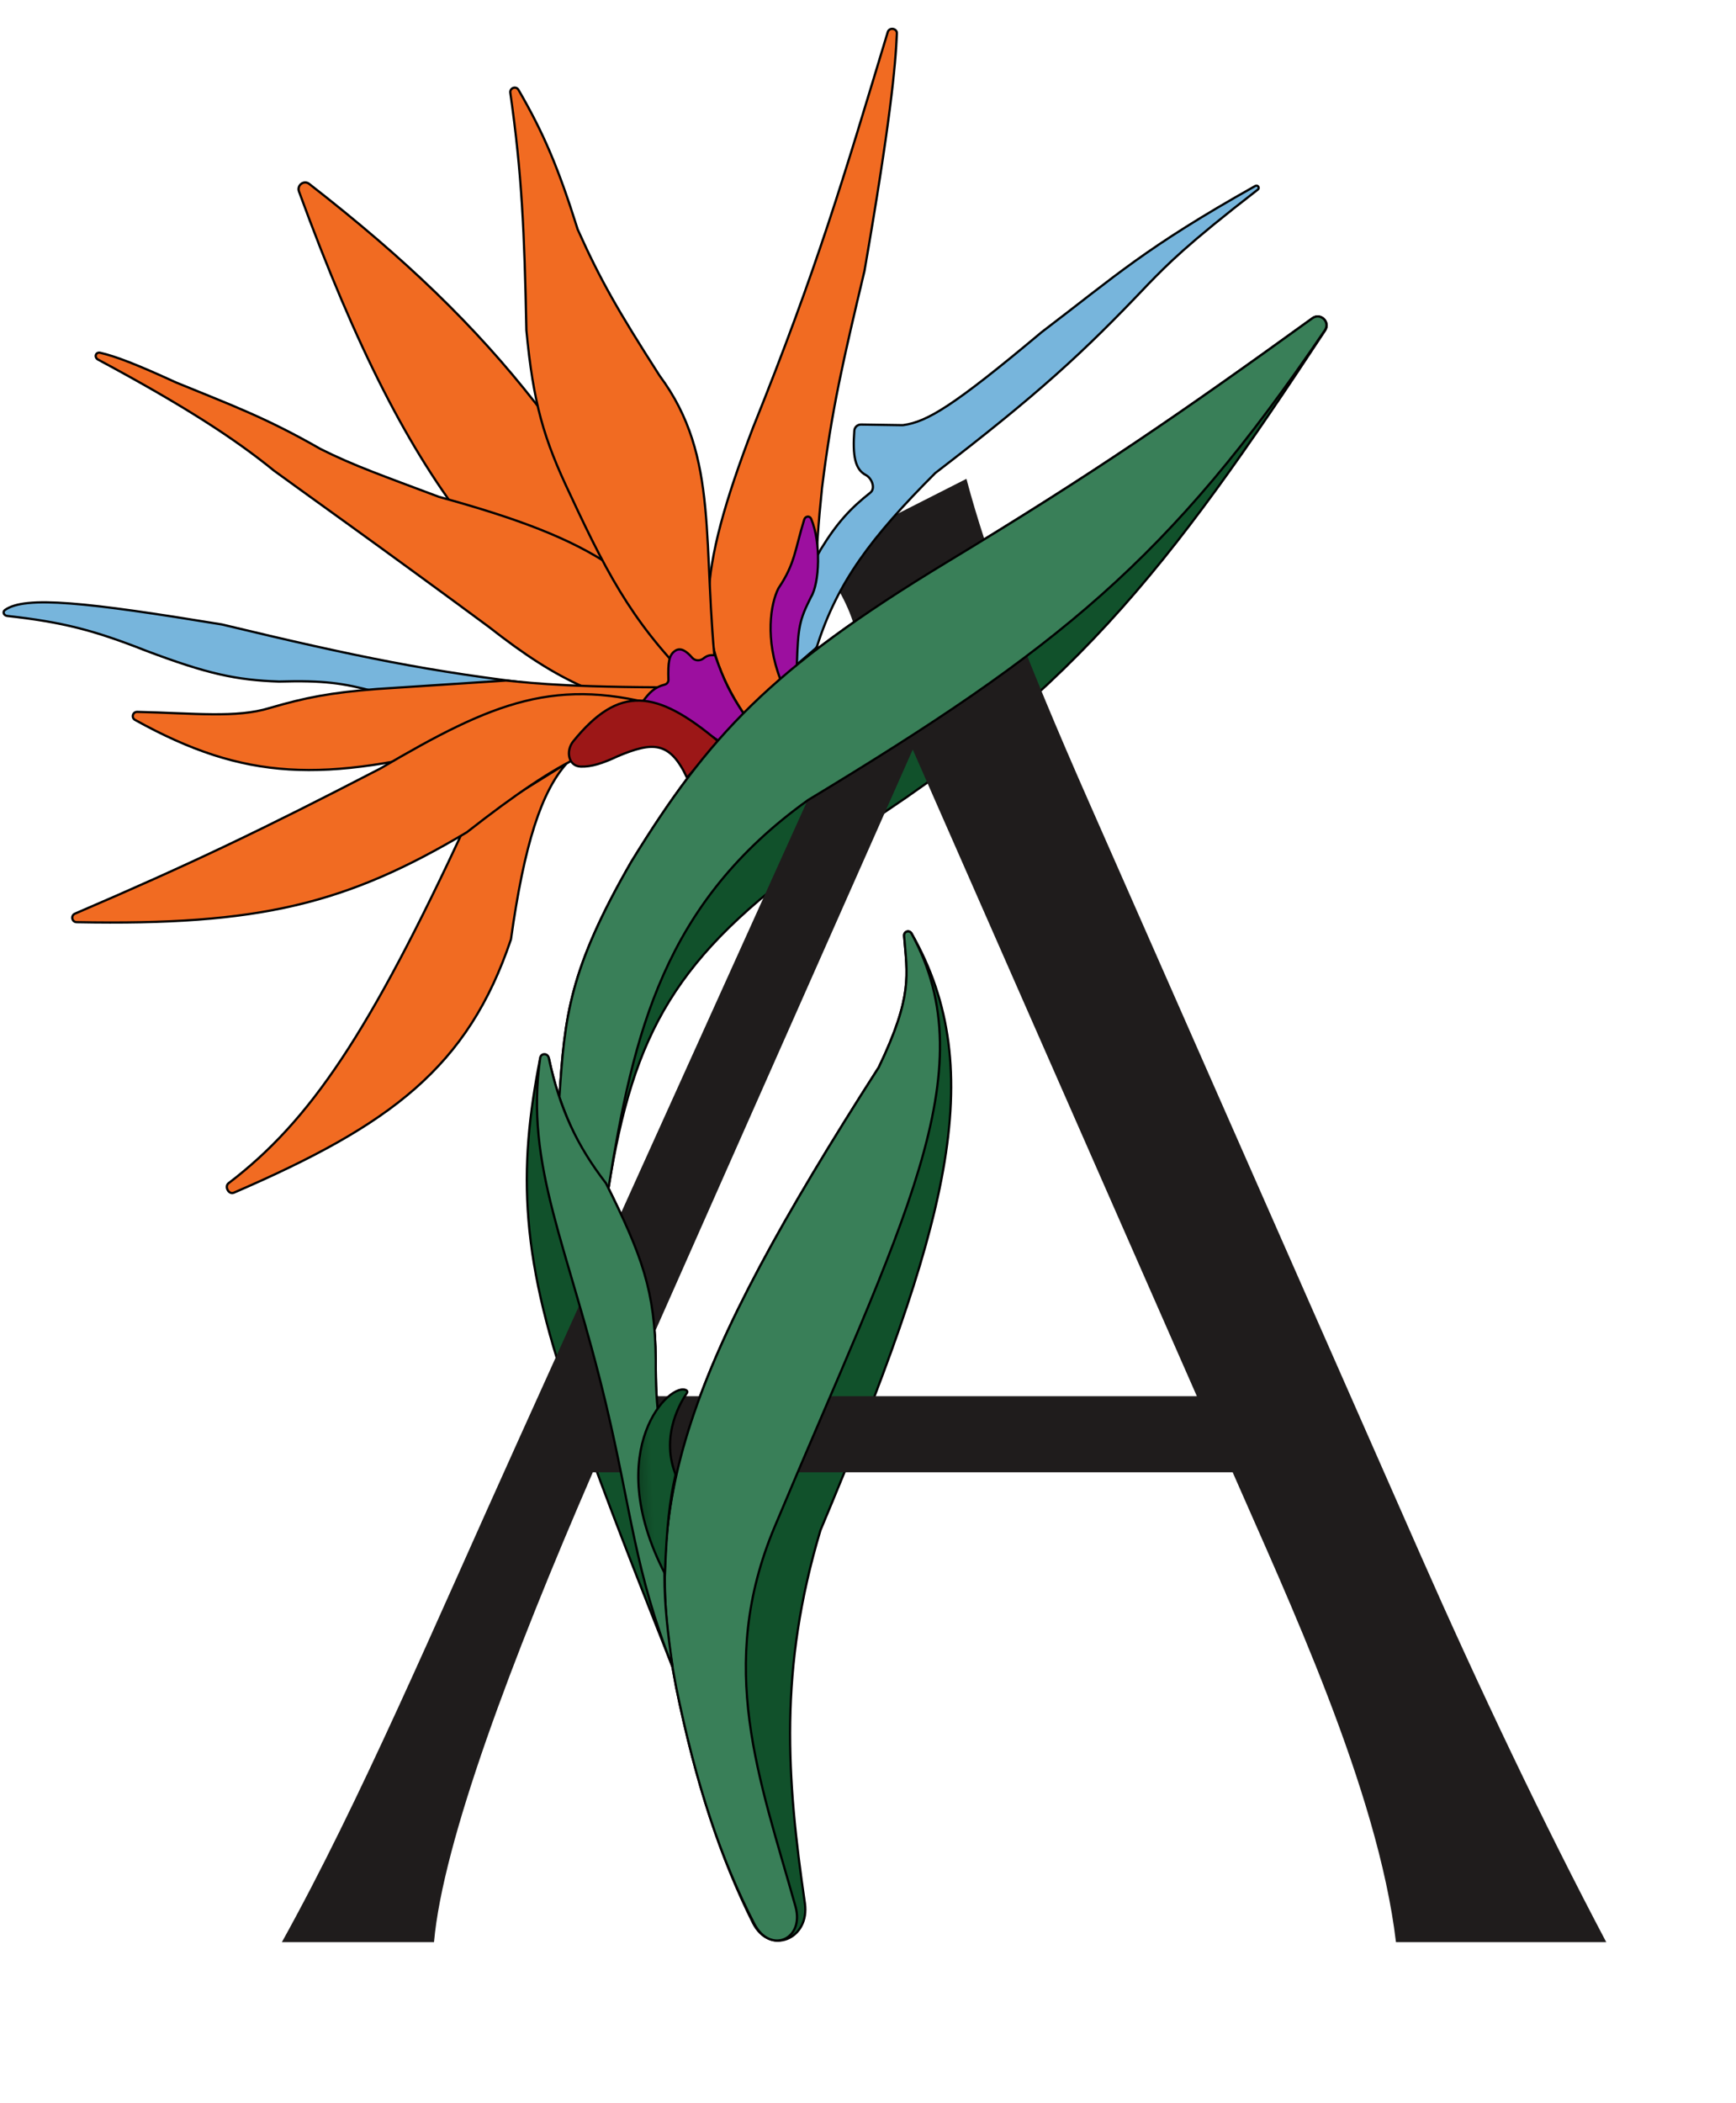<?xml version="1.0" encoding="UTF-8"?> <svg xmlns="http://www.w3.org/2000/svg" width="776" height="940" viewBox="0 0 776 940" fill="none"> <g clip-path="url(#clip0_1213_46)"> <path d="M366.381 381.376C301.981 427.508 283.218 461.161 271.969 531.166C262.042 517.382 256.716 509.287 250.048 490.41C252.442 454.045 254.421 433.365 282.245 385.084C316.744 329.062 344.15 299.156 423.001 251.391C489.127 211.41 527.608 184.863 586.662 142.219C590.264 139.617 594.787 143.964 592.342 147.674C523.06 252.807 477.87 313.973 366.381 381.376Z" fill="#11512B" stroke="black"></path> <path d="M300.672 745.104C283.687 702.076 274.066 678.133 257.942 633.555C231.758 562.613 231.767 522.555 241.378 473.336C241.801 471.168 244.988 471.208 245.449 473.368C250.307 496.148 257.905 511.998 270.868 528.827C287.236 561.64 292.756 577.098 293.131 607.582C293.043 630.251 294.701 642.188 301.628 661.682C295.179 695.455 296.117 713.48 300.672 745.104Z" fill="#11512B" stroke="black"></path> <path d="M332.448 318.946C347.585 304.435 354.184 298.668 365.298 289.249C364.411 264.929 364.006 251.108 367.462 217.942C371.859 182.542 377.049 160.514 386.411 121.151C397.874 55.191 400.333 29.386 400.909 14.944C401.002 12.612 397.509 12.088 396.832 14.322C377.159 79.22 365.441 119.505 336.503 191.374C311.48 256.95 310.124 285.133 332.448 318.946Z" fill="#F16B22" stroke="black"></path> <path d="M133.65 85.584C132.625 82.779 135.855 80.349 138.213 82.182C224.453 149.263 262.461 202.1 316.41 305.571C316.927 306.563 316.858 307.781 316.216 308.697L309.647 318.067C308.71 319.403 306.857 319.732 305.503 318.822C227.902 266.67 185.479 227.299 133.65 85.584Z" fill="#F16B22" stroke="black"></path> <path d="M78.729 170.948C61 162.816 51.771 159.275 44.831 157.671C42.737 157.187 41.965 159.713 43.858 160.73C81.98 181.191 104.774 195.923 122.532 210.397C130.18 216.046 171.102 245.121 218.553 280.211C250.122 304.98 270.059 313.847 309.753 320.384C310.97 314.675 312.342 311.775 316.416 307.318C294.139 258.072 265.289 241.05 196.217 222.055C171.176 212.648 157.89 208.011 143.275 200.66C118.66 186.568 103.615 181.151 78.729 170.948Z" fill="#F16B22" stroke="black"></path> <path d="M258.249 102.58C249.458 74.635 242.953 59.458 231.769 40.161C230.672 38.268 227.806 39.306 228.115 41.472C233.292 77.757 234.412 103.421 235.299 147.597C238.381 180.094 242.924 196.019 255.005 221.275C273.23 260.454 284.772 281.123 313.991 309.534C316.21 306.622 317.533 305.184 320.422 303.789C313.396 242.658 322.109 204.648 294.841 167.896C276.276 138.925 268.363 125.149 258.249 102.58Z" fill="#F16B22" stroke="black"></path> <path d="M65.121 290.773C42.126 281.72 28.079 278.034 3.209 275.283C1.735 275.12 1.011 273.492 2.215 272.627C11.246 266.139 38.864 269.191 99.173 279.082C159.968 293.694 192.715 300.303 242.053 305.986C243.099 306.107 243.269 307.547 242.276 307.899C216.271 317.13 199.404 318.255 167.545 309.093C153.456 305.282 144.408 304.034 124.761 304.611C105.446 303.95 92.555 301.129 65.121 290.773Z" fill="#77B5DC" stroke="black"></path> <path d="M211.759 332.178C144.205 350.102 109.33 348.897 60.377 321.761C58.586 320.768 59.301 318.113 61.348 318.16C87.097 318.752 105.608 321.015 120.557 316.424C136.741 311.696 147.733 309.574 168.448 307.937L226.202 304.148C239.455 305.425 256.844 307.479 314.617 307.17C310.86 310.161 309.819 311.91 309.462 315.112C277.361 316.022 256.49 319.282 211.759 332.178Z" fill="#F16B22" stroke="black"></path> <path d="M228.404 419.81C209.168 476.941 174.795 502.687 104.513 533.063C102.261 534.037 100.227 530.295 102.177 528.807C138.79 500.885 165.059 461.701 207.98 369.226L253.322 341.152C258.74 335.07 264.98 331.479 272.243 329.437L297.043 314.081L296.846 327.006C287.527 326.916 279.39 327.427 272.243 329.437L253.322 341.152C242.063 353.791 234.355 377.189 228.404 419.81Z" fill="#F16B22" stroke="black"></path> <path d="M332.401 318.932C328.491 324.024 325.884 326.207 321.942 331.508C310.825 324.361 303.45 320.694 288.477 316.586C287.118 316.214 286.533 314.589 287.372 313.457C290.207 309.634 292.478 307.142 297.112 305.971C298.091 305.724 298.812 304.854 298.781 303.844C298.538 295.938 299.084 292.737 301.701 290.934C304.117 289.188 306.787 290.901 309.387 293.928C310.681 295.435 312.974 295.471 314.518 294.222C316.112 292.933 317.535 292.622 319.631 292.884C323.707 304.477 326.547 310.097 332.401 318.932Z" fill="#9C0F9F" stroke="black"></path> <path d="M208.648 371.988C155.034 403.869 116.248 413.713 34.251 412.147C32.105 412.106 31.545 409.177 33.517 408.33C85.399 386.046 116.691 371.067 169.948 343.51C220.57 313.765 248.785 301.863 298.5 316.5C296.278 321.146 296.07 323.326 298.4 327.152C271.029 330.507 253.109 337.139 208.648 371.988Z" fill="#F16B22" stroke="black"></path> <path d="M321.313 331.568L307.093 347.553C299.374 331.133 291.772 331.461 276.206 337.945C269.485 341.137 264.228 342.788 259.577 342.616C254.033 342.411 252.764 335.597 256.261 331.291C276.613 306.232 293.123 307.782 321.313 331.568Z" fill="#9C1717" stroke="black"></path> <path d="M366.74 683.935C348.115 745.961 351.633 794.836 359.779 850.553C362.157 866.816 343.939 874.065 336.579 859.37C321.966 830.195 310.93 796.498 302.226 753.957C286.217 671.704 306.033 612.325 392.831 476.997C408.18 444.94 405.507 435.666 404.147 418.276C403.988 416.244 406.506 415.462 407.514 417.233C442.648 478.999 423.464 548.624 366.74 683.935Z" fill="#11512B" stroke="black"></path> <path d="M535 624L408 335L280 624L535 624ZM265 658C229 741 198 823 194 868L126 868C161 805 194 727 232 643L378 320C392 289 379 269 365 248L432 214C441 248 457 291 487 359L635 695C661 754 690 815 718 868L624 868C616 800 575 713 551 658L265 658Z" fill="#1F1C1C"></path> <path d="M364.394 289.945L355.018 298.002C352.881 281.603 352.075 272.164 366.914 245.482C374.247 233.497 380.363 227.024 389.044 220.183C391.465 218.276 389.736 213.714 387.003 212.292C382.215 209.803 381.044 203.697 381.89 192.462C382.007 190.903 383.332 189.713 384.896 189.736L403.327 190.017C403.474 190.019 403.62 190.011 403.766 189.991C414.488 188.495 426.09 181.58 465.588 148.471C498.814 123.223 511.835 110.787 561.146 83.097C562.224 82.492 563.225 83.984 562.246 84.741C530.171 109.543 521.879 118.197 513.438 126.815C483.909 157.994 463.757 176.333 418.063 211.428C389.296 240.223 374.391 260.18 365.304 288.567C365.133 289.1 364.819 289.58 364.394 289.945Z" fill="#77B5DC"></path> <path d="M355.017 298.003L364.394 289.945C364.819 289.58 365.133 289.1 365.304 288.567C374.391 260.18 389.296 240.223 418.063 211.428C463.757 176.333 483.909 157.994 513.438 126.815C521.879 118.197 530.171 109.543 562.246 84.741C563.225 83.984 562.224 82.492 561.146 83.097C511.835 110.787 498.814 123.223 465.588 148.471C426.09 181.58 414.488 188.495 403.766 189.991C403.62 190.011 403.474 190.019 403.327 190.017L384.896 189.736C383.332 189.713 382.007 190.903 381.89 192.462C381.044 203.697 382.215 209.803 387.003 212.292C389.736 213.714 391.465 218.276 389.044 220.183C380.363 227.024 374.247 233.497 366.914 245.482C352.074 272.165 352.881 281.603 355.018 298.003" stroke="black"></path> <path d="M356.19 297.384L348.941 303.89C341.83 285.578 344.465 269.756 347.977 262.904C355.384 251.941 355.305 245.816 359.487 232.205C359.971 230.628 361.96 230.384 362.601 231.904C367.047 242.434 366.362 260.622 362.521 266.836C357.304 277.251 356.744 280.064 356.19 297.384Z" fill="#9C0F9F" stroke="black"></path> <path d="M361.239 357.545C296.839 403.677 283.218 461.161 271.969 531.166C262.042 517.382 256.716 509.287 250.048 490.41C252.442 454.045 254.421 433.365 282.245 385.084C316.744 329.062 344.15 299.156 423.001 251.391C489.127 211.41 527.608 184.863 586.662 142.219C590.264 139.617 594.711 143.923 592.216 147.6C522.485 250.359 472.684 290.169 361.239 357.545Z" fill="#397F58" stroke="black"></path> <path d="M346.278 682.379C320.019 745.018 339.464 794.54 355.576 852.046C359.733 866.883 344.256 873.507 337.169 859.826C322.21 830.952 311.181 797.731 302.225 753.956C286.216 671.703 306.032 612.324 392.829 476.997C408.178 444.939 405.506 435.665 404.145 418.275C403.987 416.243 406.485 415.476 407.466 417.262C441.303 478.923 402.991 547.093 346.278 682.379Z" fill="#397F58" stroke="black"></path> <path d="M300.672 745.104C283.688 702.076 282.316 675.498 270.868 627.498C254.044 556.928 234.481 521.37 241.476 472.788C241.791 470.602 244.829 470.609 245.29 472.769C250.179 495.679 257.9 511.991 270.869 528.826C287.236 561.64 292.756 577.098 293.131 607.582C293.043 630.251 294.701 642.188 301.629 661.681C295.179 695.455 296.118 713.48 300.672 745.104Z" fill="#397F58" stroke="black"></path> <path d="M306.947 621.462C300.14 616.72 268.396 647.498 297.221 703.347C298.028 681.835 299.407 670.417 301.854 659.604C301.943 659.209 301.909 658.791 301.766 658.412C295.195 640.931 304.818 625.777 307.053 622.606C307.314 622.236 307.318 621.721 306.947 621.462Z" fill="url(#paint0_linear_1213_46)" stroke="black"></path> </g> <defs> <linearGradient id="paint0_linear_1213_46" x1="285.981" y1="654.273" x2="301.316" y2="653.669" gradientUnits="userSpaceOnUse"> <stop stop-color="#0F4424"></stop> <stop offset="0.344" stop-color="#12532D"></stop> </linearGradient> <clipPath id="clip0_1213_46"> <rect width="776" height="940" fill="white"></rect> </clipPath> </defs> </svg> 